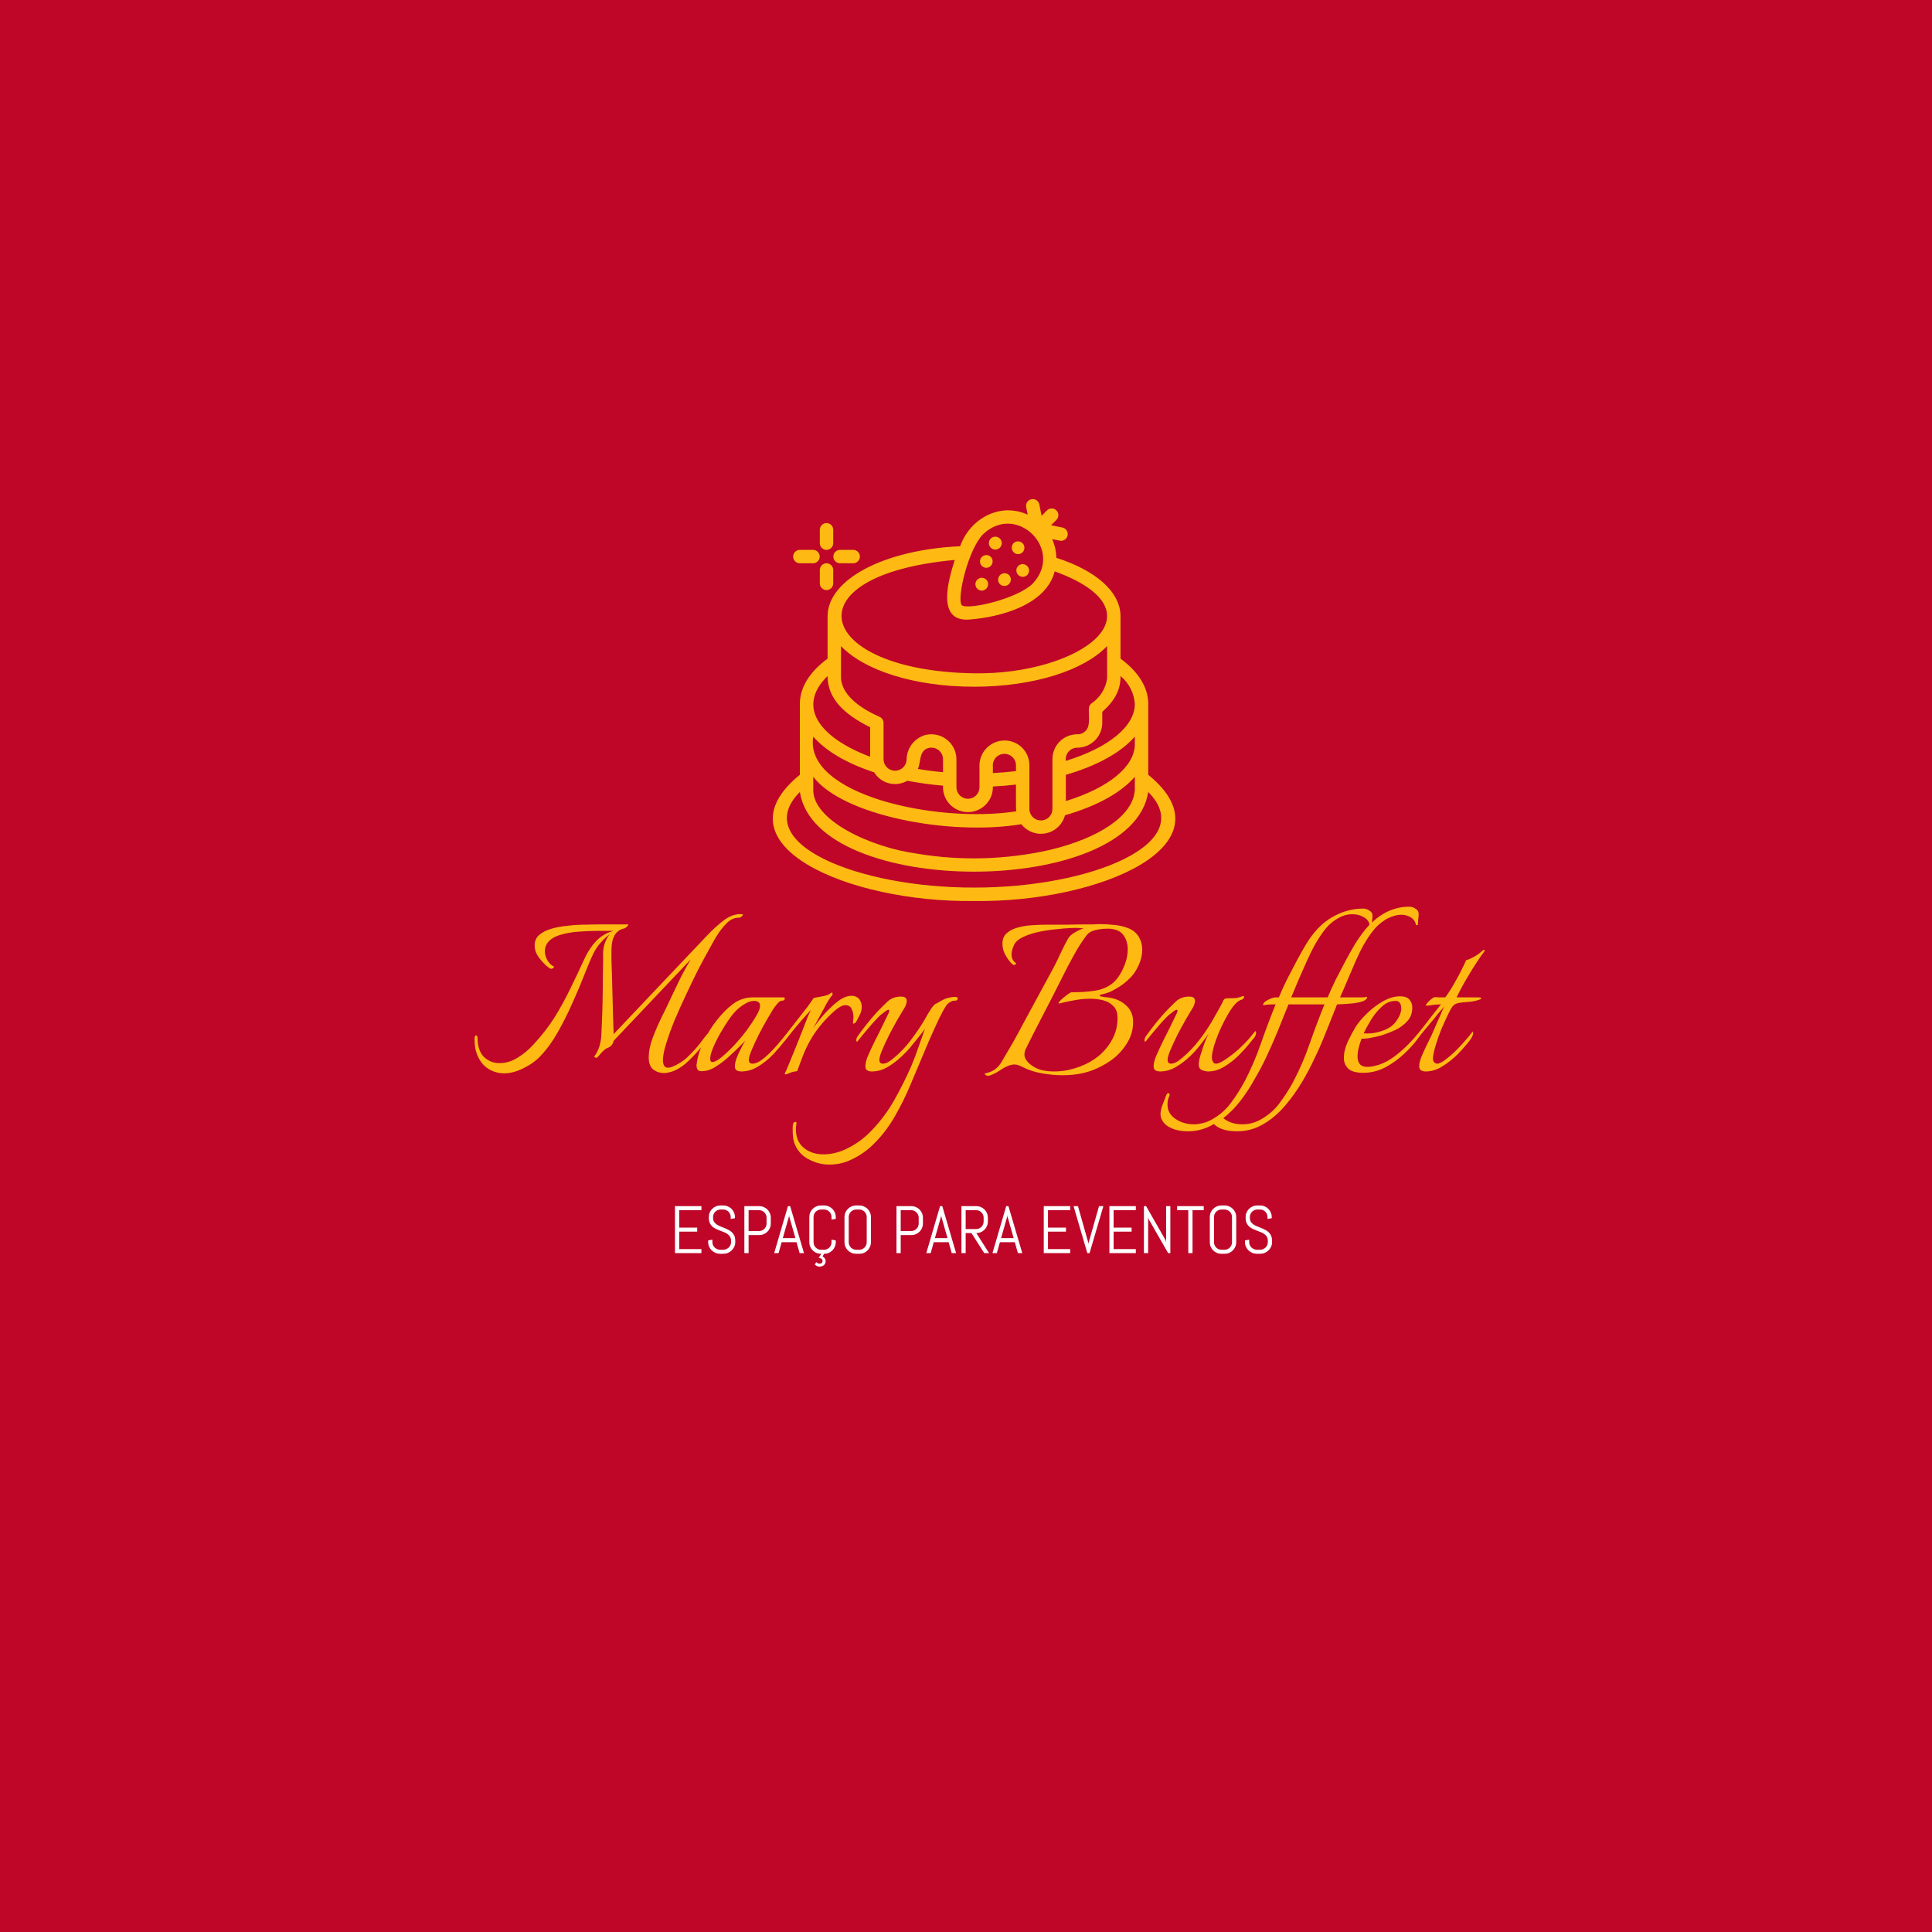 <svg width="1440" height="1440" viewBox="0 0 1440 1440" fill="none" xmlns="http://www.w3.org/2000/svg">
<rect width="1440" height="1440" fill="#BF0628"/>
<path d="M375.72 800C371.586 800 367.653 798.867 363.92 796.6C360.186 794.2 357.386 790.6 355.52 785.8C354.853 784.067 354.386 782.267 354.12 780.4C353.853 778.4 353.72 776.467 353.72 774.6C353.72 772.733 354.053 771.8 354.72 771.8C355.52 771.8 355.92 772.333 355.92 773.4C355.92 779.667 357.453 784.4 360.52 787.6C363.72 790.8 367.653 792.4 372.32 792.4C376.986 792.4 381.453 791.067 385.72 788.4C390.12 785.733 394.186 782.333 397.92 778.2C404.053 771.533 409.253 764.8 413.52 758C417.786 751.067 421.653 744 425.12 736.8C428.72 729.467 432.32 721.867 435.92 714C438.186 709.2 440.986 705 444.32 701.4C447.786 697.8 451.92 695.333 456.72 694L456.92 693.8H445.92C441.253 693.8 436.32 694 431.12 694.4C425.92 694.8 421.186 695.667 416.92 697C412.786 698.333 409.786 700.333 407.92 703C406.72 704.733 406.12 706.733 406.12 709C406.12 711.267 406.72 713.467 407.92 715.6C409.12 717.733 410.653 719.267 412.52 720.2C412.786 720.467 412.92 720.667 412.92 720.8C412.92 721.067 412.586 721.4 411.92 721.8C411.386 722.067 410.786 722.133 410.12 722C409.053 721.333 407.72 720.267 406.12 718.8C404.52 717.2 403.053 715.533 401.72 713.8C400.52 712.067 399.72 710.6 399.32 709.4C398.786 707.8 398.52 706.2 398.52 704.6C398.52 701.4 399.653 698.8 401.92 696.8C404.32 694.8 407.386 693.267 411.12 692.2C414.853 691.133 418.853 690.4 423.12 690C427.52 689.467 431.72 689.2 435.72 689.2C439.853 689.067 443.386 689 446.32 689H467.92C468.186 689 468.32 689.067 468.32 689.2C468.32 689.6 467.853 690.2 466.92 691C466.12 691.667 465.586 692 465.32 692C461.986 692.667 459.52 694.467 457.92 697.4C456.32 700.2 455.586 704.733 455.72 711C455.72 711 455.72 712.467 455.72 715.4C455.853 718.333 455.986 722.133 456.12 726.8C456.253 731.467 456.386 736.467 456.52 741.8C456.653 747.133 456.786 752.267 456.92 757.2C457.053 762.133 457.186 766.267 457.32 769.6V770.8L526.72 697.6C531.12 692.933 535.453 689 539.72 685.8C544.12 682.467 548.653 681 553.32 681.4C553.453 681.4 553.52 681.467 553.52 681.6C553.653 681.6 553.72 681.6 553.72 681.6C553.72 682 553.453 682.467 552.92 683C552.386 683.533 551.786 683.867 551.12 684C547.653 683.867 544.52 685.2 541.72 688C538.92 690.8 536.32 694.133 533.92 698C532.72 700 530.92 703.2 528.52 707.6C526.12 711.867 523.386 716.933 520.32 722.8C517.386 728.667 514.386 734.867 511.32 741.4C508.253 747.933 505.386 754.333 502.72 760.6C500.186 766.867 498.12 772.6 496.52 777.8C494.92 782.867 494.12 787 494.12 790.2C494.12 793.933 495.386 795.8 497.92 795.8C498.986 795.8 500.12 795.533 501.32 795C503.053 794.333 504.986 793.333 507.12 792C509.253 790.667 511.186 789.133 512.92 787.4C516.386 784.067 519.453 780.667 522.12 777.2C524.786 773.6 526.386 771.533 526.92 771C527.32 770.467 527.653 770.2 527.92 770.2C528.453 770.2 528.72 770.6 528.72 771.4C528.72 772.2 528.453 772.933 527.92 773.6C526.853 774.933 525.053 777.267 522.52 780.6C519.986 783.8 516.986 787.067 513.52 790.4C510.186 793.733 506.586 796.267 502.72 798C501.52 798.533 500.253 798.933 498.92 799.2C497.586 799.6 496.253 799.8 494.92 799.8C491.986 799.8 489.32 798.933 486.92 797.2C484.653 795.333 483.52 792.267 483.52 788C483.52 783.867 484.453 779.2 486.32 774C488.32 768.667 490.52 763.533 492.92 758.6C495.453 753.533 497.52 749.267 499.12 745.8C500.853 742.2 503.053 737.6 505.72 732C508.386 726.4 511.453 720.733 514.92 715L457.32 775.8C457.186 776.867 456.72 777.933 455.92 779C455.12 779.933 453.853 780.733 452.12 781.4C451.186 781.8 449.92 782.867 448.32 784.6C446.72 786.333 445.653 787.533 445.12 788.2C445.12 788.333 444.92 788.4 444.52 788.4C444.12 788.4 443.72 788.267 443.32 788C442.92 787.733 442.786 787.533 442.92 787.4C446.386 783 448.186 776.933 448.32 769.2L448.52 764.4C448.786 758.8 448.986 752.933 449.12 746.8C449.253 740.533 449.32 734.733 449.32 729.4C449.453 723.933 449.52 719.533 449.52 716.2C449.52 712.733 449.52 711 449.52 711C449.52 707.8 449.986 705 450.92 702.6C451.853 700.2 452.986 698.133 454.32 696.4C452.053 698.133 449.853 700.2 447.72 702.6C445.586 705 443.786 707.667 442.32 710.6C440.32 714.733 438.053 720.067 435.52 726.6C432.986 733.133 430.053 740.067 426.72 747.4C423.52 754.733 419.92 761.933 415.92 769C412.053 775.933 407.72 781.933 402.92 787C399.586 790.6 395.32 793.667 390.12 796.2C385.053 798.733 380.253 800 375.72 800ZM552.535 798.6C551.202 798.6 550.068 798.333 549.135 797.8C548.202 797.267 547.735 796.267 547.735 794.8C547.735 792.933 548.202 790.8 549.135 788.4C550.068 786 551.135 783.667 552.335 781.4C553.535 779 554.602 777.067 555.535 775.6C550.868 780.533 546.002 785.2 540.935 789.6C538.402 791.733 535.602 793.733 532.535 795.6C529.468 797.467 526.202 798.4 522.735 798.4C521.402 798.4 520.468 798 519.935 797.2C519.402 796.267 519.135 795.2 519.135 794C519.135 793.333 519.202 792.867 519.335 792.6C520.002 787.4 521.668 782 524.335 776.4C527.002 770.8 530.268 765.533 534.135 760.6C538.002 755.667 541.935 751.667 545.935 748.6C550.468 745.133 555.468 743.4 560.935 743.4H583.935C584.602 743.4 584.935 743.667 584.935 744.2C584.935 745.267 584.335 745.8 583.135 745.8C581.802 745.8 580.468 746.667 579.135 748.4C577.802 750 576.802 751.333 576.135 752.4C575.202 753.867 573.735 756.333 571.735 759.8C569.735 763.267 567.668 767.067 565.535 771.2C563.535 775.2 561.802 778.933 560.335 782.4C558.868 785.867 558.135 788.4 558.135 790C558.135 791.867 559.068 792.8 560.935 792.8C562.935 792.8 565.202 791.867 567.735 790C570.268 788.133 572.802 785.867 575.335 783.2C578.002 780.4 580.402 777.667 582.535 775C584.802 772.2 586.602 770 587.935 768.4C588.735 769.2 588.668 770.333 587.735 771.8C586.935 773.133 586.202 774.2 585.535 775C582.868 778.467 579.802 782.067 576.335 785.8C572.868 789.4 569.068 792.467 564.935 795C560.935 797.4 556.802 798.6 552.535 798.6ZM530.935 791.6C532.535 791.6 534.735 790.467 537.535 788.2C540.468 785.8 543.602 782.867 546.935 779.4C550.268 775.8 553.402 772.067 556.335 768.2C559.268 764.2 561.668 760.6 563.535 757.4C565.535 754.067 566.535 751.533 566.535 749.8C566.535 748.333 566.068 747.333 565.135 746.8C564.335 746.267 563.268 746 561.935 746C559.802 746 557.468 746.8 554.935 748.4C552.535 749.867 550.602 751.333 549.135 752.8C547.535 754.267 545.602 756.6 543.335 759.8C541.202 762.867 539.068 766.267 536.935 770C534.802 773.733 533.002 777.333 531.535 780.8C530.068 784.267 529.335 787.067 529.335 789.2C529.335 790.8 529.868 791.6 530.935 791.6ZM585.324 800.8C584.791 800.8 584.791 800.267 585.324 799.2C585.991 798 586.591 796.667 587.124 795.2C587.791 793.733 588.458 792.133 589.124 790.4C590.458 787.2 591.924 783.6 593.524 779.6C595.124 775.6 596.658 771.733 598.124 768C599.591 764.133 600.858 760.867 601.924 758.2C603.124 755.4 603.924 753.6 604.324 752.8C602.458 754.8 600.191 757.333 597.524 760.4C594.991 763.333 592.591 766.2 590.324 769C588.058 771.8 586.324 774 585.124 775.6C584.724 776.133 584.391 776.4 584.124 776.4C583.858 776.4 583.724 776.067 583.724 775.4C583.724 774.333 584.058 773.333 584.724 772.4C587.258 769.2 590.058 765.6 593.124 761.6C596.324 757.6 599.191 753.933 601.724 750.6C604.258 747.133 605.858 744.867 606.524 743.8C607.991 743.533 610.124 743.133 612.924 742.6C615.858 742.067 617.858 741.333 618.924 740.4C619.324 740 619.724 739.8 620.124 739.8C620.391 739.8 620.524 740.067 620.524 740.6C620.658 741 620.524 741.467 620.124 742C619.324 742.8 618.124 744.533 616.524 747.2C615.058 749.867 613.391 752.933 611.524 756.4C609.658 759.867 607.858 763.2 606.124 766.4C607.458 764.4 609.191 762.067 611.324 759.4C613.591 756.6 616.058 753.933 618.724 751.4C621.391 748.733 624.058 746.533 626.724 744.8C629.524 743.067 632.124 742.2 634.524 742.2C636.258 742.2 637.724 742.6 638.924 743.4C640.124 744.067 641.058 745.333 641.724 747.2C642.124 748.133 642.324 749.2 642.324 750.4C642.324 752.667 641.724 754.867 640.524 757C639.458 759 638.658 760.533 638.124 761.6C637.991 762 637.524 762.4 636.724 762.8C635.924 763.067 635.591 762.933 635.724 762.4C635.858 761.733 635.924 761.067 635.924 760.4C636.058 759.733 636.124 759 636.124 758.2C636.124 755.933 635.658 753.867 634.724 752C633.924 750.133 632.391 749.2 630.124 749.2C627.991 749.2 625.391 750.533 622.324 753.2C619.258 755.867 616.191 758.933 613.124 762.4C609.258 766.933 606.191 771.267 603.924 775.4C601.658 779.4 599.791 783.333 598.324 787.2C597.524 789.333 596.724 791.467 595.924 793.6C595.124 795.6 594.524 797.2 594.124 798.4C592.391 798.533 590.658 798.933 588.924 799.6C587.191 800.4 585.991 800.8 585.324 800.8ZM618.016 868C612.95 868 608.083 866.8 603.416 864.4C598.616 862.133 595.083 858.6 592.816 853.8C592.016 852.067 591.483 850.2 591.216 848.2C590.95 846.333 590.816 844.467 590.816 842.6V840.4C590.816 839.333 590.95 838.333 591.216 837.4C591.483 836.6 592.15 836.2 593.216 836.2C593.483 836.2 593.616 836.333 593.616 836.6C593.616 837.4 593.55 838.2 593.416 839C593.283 839.8 593.216 840.667 593.216 841.6C593.216 847.733 595.216 852.4 599.216 855.6C603.083 858.8 607.95 860.4 613.816 860.4C616.216 860.4 618.683 860.133 621.216 859.6C623.75 859.067 626.15 858.333 628.416 857.4C636.816 853.8 644.083 848.667 650.216 842C656.483 835.467 661.95 828.067 666.616 819.8C671.283 811.533 675.483 803.133 679.216 794.6C681.35 789.533 683.216 784.6 684.816 779.8C686.55 775 688.083 770.667 689.416 766.8C688.083 768.667 686.35 770.933 684.216 773.6C682.083 776.267 679.95 778.867 677.816 781.4C675.683 783.8 673.816 785.733 672.216 787.2C668.883 790.4 665.283 793.133 661.416 795.4C657.683 797.533 653.816 798.6 649.816 798.6C648.483 798.6 647.35 798.333 646.416 797.8C645.483 797.267 645.016 796.267 645.016 794.8C645.016 792.933 645.483 790.733 646.416 788.2C647.483 785.667 648.616 783.133 649.816 780.6C651.016 778.067 652.016 776 652.816 774.4C654.416 771.333 655.95 768.267 657.416 765.2C658.883 762.133 660.15 759.533 661.216 757.4C662.283 755.4 662.816 754.067 662.816 753.4C662.816 752.333 662.016 752.333 660.416 753.4C658.95 754.467 657.55 755.533 656.216 756.6C653.283 759.4 650.216 762.733 647.016 766.6C643.816 770.333 641.35 773.333 639.616 775.6C639.216 776.133 638.883 776.4 638.616 776.4C638.35 776.4 638.216 776.067 638.216 775.4C638.216 774.333 638.55 773.333 639.216 772.4C641.083 769.733 643.283 766.8 645.816 763.6C648.35 760.4 650.95 757.333 653.616 754.4C656.15 751.733 658.75 749.133 661.416 746.6C664.083 744.067 667.483 742.8 671.616 742.8C674.416 742.8 675.816 743.867 675.816 746C675.816 747.867 675.016 750 673.416 752.4C672.483 753.867 671.016 756.333 669.016 759.8C667.016 763.267 664.95 767.067 662.816 771.2C660.816 775.2 659.083 778.933 657.616 782.4C656.15 785.867 655.416 788.4 655.416 790C655.416 791.867 656.35 792.8 658.216 792.8C659.683 792.8 661.483 792.067 663.616 790.6C665.75 789 667.95 787.133 670.216 785C674.083 781.267 677.616 777.133 680.816 772.6C684.15 768.067 687.016 763.733 689.416 759.6C689.816 758.933 690.483 757.733 691.416 756C692.483 754.267 693.55 752.6 694.616 751C695.816 749.4 696.75 748.467 697.416 748.2C698.083 747.933 699.416 747.2 701.416 746C703.416 744.8 705.416 744 707.416 743.6C709.283 743.2 710.683 743 711.616 743C713.083 743 713.816 743.4 713.816 744.2C713.816 745.267 713.216 745.8 712.016 745.8C710.55 745.8 709.216 746.2 708.016 747C706.816 747.667 705.883 748.533 705.216 749.6C704.016 751.333 702.283 754.467 700.016 759C697.883 763.533 695.483 768.8 692.816 774.8C690.283 780.667 687.75 786.667 685.216 792.8C682.683 798.8 680.35 804.333 678.216 809.4C675.016 817 671.35 824.4 667.216 831.6C663.083 838.933 658.216 845.467 652.616 851.2C647.15 857.067 640.616 861.667 633.016 865C628.483 867 623.483 868 618.016 868ZM736.555 801.8C735.622 801.8 734.889 801.533 734.355 801C733.822 800.6 733.822 800.267 734.355 800C737.289 799.467 739.822 798.4 741.955 796.8C744.089 795.067 745.822 792.933 747.155 790.4C749.955 785.733 752.689 781.067 755.355 776.4C758.022 771.6 760.622 766.8 763.155 762L782.355 726.6C785.422 721.133 788.089 715.867 790.355 710.8C792.755 705.733 794.622 702.067 795.955 699.8C796.889 698.067 798.489 696.533 800.755 695.2C803.155 693.733 805.489 692.6 807.755 691.8C806.955 691.8 806.155 691.8 805.355 691.8C804.555 691.667 803.689 691.6 802.755 691.6C798.622 691.6 794.089 691.867 789.155 692.4C784.355 692.8 779.622 693.467 774.955 694.4C770.422 695.333 766.422 696.6 762.955 698.2C759.489 699.8 757.155 701.733 755.955 704C755.422 705.2 754.955 706.4 754.555 707.6C754.155 708.8 753.955 710 753.955 711.2C753.955 714.267 755.022 716.467 757.155 717.8C757.289 717.8 757.355 717.933 757.355 718.2C757.355 718.467 757.089 718.733 756.555 719C756.155 719.267 755.755 719.333 755.355 719.2C754.155 718.533 752.689 716.933 750.955 714.4C749.222 711.733 748.155 709.533 747.755 707.8C747.355 706.2 747.155 704.733 747.155 703.4C747.155 699.933 748.289 697.267 750.555 695.4C752.822 693.4 755.689 692 759.155 691.2C762.622 690.267 766.155 689.733 769.755 689.6C773.489 689.333 776.755 689.2 779.555 689.2C783.822 689.2 788.889 689.2 794.755 689.2C800.622 689.067 806.022 689 810.955 689C812.155 689 813.489 689 814.955 689C816.422 688.867 817.955 688.8 819.555 688.8C823.155 688.8 826.889 689 830.755 689.4C834.622 689.8 838.155 690.667 841.355 692C844.555 693.333 847.022 695.4 848.755 698.2C850.489 701.133 851.355 704.333 851.355 707.8C851.355 711.133 850.689 714.467 849.355 717.8C848.022 721.133 846.422 724 844.555 726.4C843.355 727.867 841.955 729.333 840.355 730.8C838.755 732.267 836.955 733.667 834.955 735C832.955 736.333 830.755 737.6 828.355 738.8C826.089 739.867 823.355 740.733 820.155 741.4C820.022 741.4 819.889 741.6 819.755 742C819.755 742.4 819.889 742.6 820.155 742.6C820.822 742.733 821.955 742.933 823.555 743.2C825.289 743.333 826.822 743.533 828.155 743.8C832.822 744.733 836.689 746.733 839.755 749.8C842.955 752.733 844.555 756.733 844.555 761.8C844.555 767.533 843.022 772.8 839.955 777.6C837.022 782.4 833.222 786.533 828.555 790C823.889 793.333 819.022 795.933 813.955 797.8C807.555 800.2 800.222 801.4 791.955 801.4C787.022 801.4 781.889 800.933 776.555 800C771.222 799.067 766.355 797.467 761.955 795.2C761.022 794.667 760.089 794.267 759.155 794C758.222 793.6 757.222 793.4 756.155 793.4C754.289 793.4 752.289 793.933 750.155 795C748.822 795.533 747.089 796.533 744.955 798C742.822 799.467 740.422 800.667 737.755 801.6C737.489 801.733 737.089 801.8 736.555 801.8ZM785.555 798.6C789.022 798.6 792.489 798.267 795.955 797.6C799.422 796.8 802.555 795.867 805.355 794.8C810.289 792.933 814.822 790.333 818.955 787C823.089 783.533 826.422 779.467 828.955 774.8C831.622 770 832.955 764.667 832.955 758.8C832.955 754.933 831.955 752 829.955 750C827.955 747.867 825.422 746.4 822.355 745.6C819.289 744.8 816.089 744.4 812.755 744.4C810.222 744.4 807.822 744.533 805.555 744.8C803.289 745.067 801.222 745.4 799.355 745.8C795.622 746.467 792.289 747.2 789.355 748C788.822 747.733 788.889 747.267 789.555 746.6C790.222 745.8 791.089 744.933 792.155 744C793.355 743.067 794.289 742.333 794.955 741.8C795.222 741.533 795.755 741.133 796.555 740.6C797.489 739.933 798.222 739.6 798.755 739.6C805.289 739.6 811.089 739.2 816.155 738.4C821.355 737.6 825.822 735.667 829.555 732.6C833.289 729.4 836.355 724.467 838.755 717.8C839.955 714.333 840.555 710.933 840.555 707.6C840.555 703.733 839.622 700.4 837.755 697.6C835.889 694.667 832.889 692.933 828.755 692.4C828.222 692.267 827.622 692.2 826.955 692.2C826.289 692.2 825.622 692.2 824.955 692.2C822.422 692.2 819.622 692.533 816.555 693.2C813.622 693.867 811.422 695.133 809.955 697C806.622 701.4 803.422 706.4 800.355 712C797.289 717.467 794.355 723.067 791.555 728.8C788.755 734.4 786.089 739.667 783.555 744.6C780.489 750.6 777.355 756.667 774.155 762.8C770.955 768.933 767.822 775.133 764.755 781.4C763.955 783 763.555 784.533 763.555 786C763.555 788.667 765.222 791.267 768.555 793.8C770.822 795.533 773.422 796.8 776.355 797.6C779.422 798.267 782.489 798.6 785.555 798.6ZM864.66 798.6C863.327 798.6 862.193 798.333 861.26 797.8C860.327 797.267 859.86 796.267 859.86 794.8C859.86 792.933 860.327 790.733 861.26 788.2C862.327 785.667 863.46 783.133 864.66 780.6C865.86 778.067 866.86 776 867.66 774.4C869.26 771.333 870.793 768.267 872.26 765.2C873.727 762.133 874.993 759.533 876.06 757.4C877.127 755.4 877.66 754.067 877.66 753.4C877.66 752.333 876.86 752.333 875.26 753.4C873.793 754.467 872.393 755.533 871.06 756.6C868.127 759.4 865.06 762.733 861.86 766.6C858.66 770.333 856.193 773.333 854.46 775.6C854.06 776.133 853.727 776.4 853.46 776.4C853.193 776.4 853.06 776.067 853.06 775.4C853.06 774.333 853.393 773.333 854.06 772.4C855.927 769.733 858.127 766.8 860.66 763.6C863.193 760.4 865.793 757.333 868.46 754.4C870.993 751.733 873.593 749.133 876.26 746.6C878.927 744.067 882.327 742.8 886.46 742.8C889.26 742.8 890.66 743.867 890.66 746C890.66 747.867 889.86 750 888.26 752.4C887.327 753.867 885.86 756.333 883.86 759.8C881.86 763.267 879.793 767.067 877.66 771.2C875.66 775.2 873.927 778.933 872.46 782.4C870.993 785.867 870.26 788.4 870.26 790C870.26 791.867 871.193 792.8 873.06 792.8C874.527 792.8 876.327 792.067 878.46 790.6C880.593 789 882.793 787.133 885.06 785C889.193 781 892.927 776.667 896.26 772C899.727 767.2 902.66 762.6 905.06 758.2C907.593 753.8 909.593 750.2 911.06 747.4C911.327 746.867 911.593 746.267 911.86 745.6C912.26 744.8 912.86 744.333 913.66 744.2C914.46 744.067 916.193 744 918.86 744C921.527 744 923.993 743.467 926.26 742.4H926.66C927.06 742.4 927.26 742.6 927.26 743C927.26 744.067 926.393 744.867 924.66 745.4C923.06 745.933 921.193 747.533 919.06 750.2C917.06 752.867 915.06 756.133 913.06 760C911.06 763.733 909.26 767.6 907.66 771.6C906.06 775.6 904.86 779.267 904.06 782.6C903.26 785.933 903.06 788.4 903.46 790C903.993 791.867 904.927 792.8 906.26 792.8C907.993 792.8 910.393 791.733 913.46 789.6C916.66 787.467 919.927 784.933 923.26 782C926.593 778.933 929.327 776.133 931.46 773.6C932.393 772.533 933.26 771.467 934.06 770.4C934.86 769.333 935.393 768.667 935.66 768.4C935.793 768.533 935.927 768.8 936.06 769.2C936.193 769.467 936.26 769.733 936.26 770C936.127 770.933 935.793 771.867 935.26 772.8C934.727 773.6 934.127 774.333 933.46 775C930.927 778.333 927.86 781.867 924.26 785.6C920.793 789.2 916.993 792.267 912.86 794.8C908.86 797.333 904.727 798.6 900.46 798.6C899.127 798.6 897.593 798.267 895.86 797.6C894.26 796.933 893.46 795.467 893.46 793.2C893.46 791.467 893.927 789.133 894.86 786.2C895.793 783.133 896.793 780.133 897.86 777.2C899.06 774.133 900.06 771.867 900.86 770.4C899.127 772.933 896.993 775.8 894.46 779C892.06 782.067 889.593 784.8 887.06 787.2C883.727 790.4 880.127 793.133 876.26 795.4C872.527 797.533 868.66 798.6 864.66 798.6ZM885.576 843.2C880.376 843.2 876.042 842.333 872.576 840.6C868.976 839 866.576 836.533 865.376 833.2C865.242 832.8 865.176 832.4 865.176 832C865.042 831.6 864.976 831.133 864.976 830.6C864.976 828.6 865.442 826.333 866.376 823.8C867.309 821.4 868.309 818.8 869.376 816C869.776 815.2 870.242 814.8 870.776 814.8C871.709 814.8 871.976 815.467 871.576 816.8C870.642 818.8 870.176 820.933 870.176 823.2C870.176 827.733 872.176 831.333 876.176 834C880.176 836.667 884.709 838 889.776 838C891.776 838 893.842 837.733 895.976 837.2C897.976 836.8 899.909 836.133 901.776 835.2C908.042 832 913.176 827.733 917.176 822.4C921.176 817.067 924.709 811.533 927.776 805.8C932.442 796.867 936.442 787.533 939.776 777.8C943.242 767.933 946.909 758.2 950.776 748.6C947.842 748.6 945.776 748.667 944.576 748.8C943.376 748.933 942.442 749.067 941.776 749.2L941.376 749C941.642 747.533 942.909 746.267 945.176 745.2C947.576 744 949.442 743.4 950.776 743.4H953.176C954.642 739.8 956.576 735.533 958.976 730.6C961.509 725.667 964.042 720.8 966.576 716C969.242 711.067 971.576 706.933 973.576 703.6C979.176 694.4 985.642 687.733 992.976 683.6C1000.31 679.333 1008.04 677.2 1016.18 677.2C1017.78 677.2 1019.31 677.733 1020.78 678.8C1022.38 679.733 1023.11 681.2 1022.98 683.2L1022.58 687.6C1030.84 679.733 1040.18 675.8 1050.58 675.8C1052.18 675.8 1053.71 676.333 1055.18 677.4C1056.78 678.333 1057.51 679.8 1057.38 681.8L1056.78 689C1056.78 689.4 1056.44 689.6 1055.78 689.6C1055.51 689.6 1055.38 689.533 1055.38 689.4C1054.98 687 1053.71 685.133 1051.58 683.8C1049.58 682.467 1047.18 681.8 1044.38 681.8C1042.38 681.8 1040.24 682.2 1037.98 683C1034.24 684.2 1030.64 686.4 1027.18 689.6C1023.84 692.667 1020.24 697.533 1016.38 704.2C1014.51 707.533 1012.58 711.467 1010.58 716C1008.58 720.533 1006.58 725.2 1004.58 730C1002.58 734.8 1000.64 739.267 998.776 743.4H1013.18C1014.11 743.4 1015.04 743.4 1015.98 743.4C1017.04 743.267 1018.04 743.133 1018.98 743C1018.98 744.333 1017.98 745.4 1015.98 746.2C1014.11 746.867 1011.78 747.4 1008.98 747.8C1006.31 748.067 1003.78 748.267 1001.38 748.4C998.976 748.533 997.376 748.6 996.576 748.6C993.642 755.933 990.842 762.933 988.176 769.6C985.642 776.133 982.842 782.533 979.776 788.8C977.242 794.4 974.109 800.333 970.376 806.6C966.642 812.867 962.376 818.8 957.576 824.4C952.776 830 947.376 834.533 941.376 838C935.509 841.467 929.042 843.2 921.976 843.2C914.109 843.2 908.376 841.4 904.776 837.8C901.842 839.533 898.776 840.867 895.576 841.8C892.376 842.733 889.042 843.2 885.576 843.2ZM979.976 704.2C978.242 707.4 976.309 711.333 974.176 716C972.176 720.533 970.109 725.2 967.976 730C965.976 734.8 964.109 739.267 962.376 743.4H989.576C991.042 739.8 992.976 735.533 995.376 730.6C997.909 725.667 1000.44 720.8 1002.98 716C1005.64 711.067 1007.98 706.933 1009.98 703.6C1013.44 698 1017.04 693.2 1020.78 689.2C1020.38 686.8 1018.91 684.933 1016.38 683.6C1013.98 682.133 1011.24 681.4 1008.18 681.4C1005.38 681.4 1002.84 681.867 1000.58 682.8C996.976 684.267 993.576 686.533 990.376 689.6C987.309 692.667 983.842 697.533 979.976 704.2ZM925.976 838C930.376 838 934.442 837.067 938.176 835.2C944.442 832 949.576 827.733 953.576 822.4C957.576 817.067 961.109 811.533 964.176 805.8C968.842 796.867 972.842 787.533 976.176 777.8C979.642 767.933 983.309 758.2 987.176 748.6H960.376C957.576 755.667 954.776 762.6 951.976 769.4C949.176 776.2 946.309 782.667 943.376 788.8C941.109 793.6 938.376 798.733 935.176 804.2C932.109 809.8 928.642 815.133 924.776 820.2C920.909 825.267 916.576 829.667 911.776 833.4C915.509 836.467 920.242 838 925.976 838ZM1016.23 799.6C1010.76 799.6 1006.96 798.533 1004.83 796.4C1002.69 794.267 1001.63 791.667 1001.63 788.6C1001.63 784.733 1002.63 780.6 1004.63 776.2C1006.76 771.8 1008.76 768.067 1010.63 765C1012.76 761.8 1015.63 758.467 1019.23 755C1022.83 751.533 1026.76 748.6 1031.03 746.2C1035.29 743.8 1039.43 742.6 1043.43 742.6C1046.89 742.6 1049.29 743.467 1050.63 745.2C1051.96 746.8 1052.63 748.733 1052.63 751C1052.63 755.133 1051.36 758.533 1048.83 761.2C1046.43 763.867 1043.43 766.067 1039.83 767.8C1036.23 769.4 1032.76 770.733 1029.43 771.8C1027.43 772.333 1025.09 772.867 1022.43 773.4C1019.76 773.933 1017.23 774.2 1014.83 774.2C1013.89 776.6 1013.16 778.933 1012.63 781.2C1012.09 783.467 1011.83 785.533 1011.83 787.4C1011.83 789.667 1012.36 791.533 1013.43 793C1014.63 794.467 1016.56 795.2 1019.23 795.2C1020.29 795.2 1021.56 795.067 1023.03 794.8C1024.49 794.533 1026.09 794.133 1027.83 793.6C1031.83 792.267 1035.76 790.133 1039.63 787.2C1043.49 784.267 1047.03 781.133 1050.23 777.8C1053.56 774.333 1056.09 771.467 1057.83 769.2C1058.23 769.6 1058.43 770.067 1058.43 770.6C1058.43 771.267 1057.96 772.333 1057.03 773.8C1054.36 777.533 1050.89 781.4 1046.63 785.4C1042.36 789.4 1037.63 792.8 1032.43 795.6C1027.23 798.267 1021.83 799.6 1016.23 799.6ZM1016.43 770.2C1018.16 770.333 1020.09 770.333 1022.23 770.2C1024.49 769.933 1026.69 769.467 1028.83 768.8C1034.29 767.2 1038.23 764.667 1040.63 761.2C1043.16 757.6 1044.43 754.4 1044.43 751.6C1044.43 750 1044.09 748.667 1043.43 747.6C1042.76 746.533 1041.69 746 1040.23 746C1036.36 746 1032.89 747.467 1029.83 750.4C1026.76 753.2 1024.09 756.467 1021.83 760.2C1019.56 763.933 1017.76 767.267 1016.43 770.2ZM1062.63 798.6C1061.3 798.6 1060.17 798.333 1059.23 797.8C1058.3 797.267 1057.83 796.267 1057.83 794.8C1057.83 792.933 1058.3 790.733 1059.23 788.2C1060.3 785.667 1061.43 783.133 1062.63 780.6C1063.83 778.067 1064.83 776 1065.63 774.4C1066.3 773.2 1067.17 771.333 1068.23 768.8C1069.43 766.133 1070.63 763.4 1071.83 760.6C1073.17 757.667 1074.23 755.2 1075.03 753.2C1075.97 751.2 1076.43 750.2 1076.43 750.2C1075.23 751.533 1073.63 753.4 1071.63 755.8C1069.77 758.2 1067.7 760.733 1065.43 763.4C1063.3 765.933 1061.3 768.333 1059.43 770.6C1057.7 772.867 1056.43 774.533 1055.63 775.6C1055.23 776.133 1054.9 776.4 1054.63 776.4C1054.37 776.4 1054.23 776.067 1054.23 775.4C1054.23 774.333 1054.57 773.333 1055.23 772.4C1056.83 770.4 1058.77 768 1061.03 765.2C1063.3 762.267 1065.57 759.333 1067.83 756.4C1070.23 753.467 1072.3 750.867 1074.03 748.6C1072.97 748.6 1071.57 748.667 1069.83 748.8C1068.23 748.933 1066.77 749.133 1065.43 749.4C1064.1 749.533 1063.37 749.6 1063.23 749.6C1062.57 749.6 1062.63 749.067 1063.43 748C1064.23 746.933 1065.3 745.867 1066.63 744.8C1067.97 743.733 1068.97 743.2 1069.63 743.2C1069.77 743.2 1070.83 743.267 1072.83 743.4C1074.83 743.4 1076.3 743.4 1077.23 743.4C1079.9 739.8 1082.5 735.667 1085.03 731C1087.7 726.333 1090.3 721.2 1092.83 715.6C1093.9 715.467 1095.7 714.733 1098.23 713.4C1100.9 711.933 1102.97 710.467 1104.43 709C1105.1 708.333 1105.63 708 1106.03 708C1106.83 708 1106.83 708.533 1106.03 709.6C1105.1 710.667 1103.5 712.933 1101.23 716.4C1098.97 719.733 1096.43 723.8 1093.63 728.6C1090.83 733.267 1088.17 738.2 1085.63 743.4H1101.83C1103.3 743.4 1104.03 743.6 1104.03 744C1104.03 744.533 1103.03 745.067 1101.03 745.6C1098.77 746.267 1096.37 746.667 1093.83 746.8C1091.43 746.933 1089.17 747.2 1087.03 747.6C1085.03 748 1083.57 748.867 1082.63 750.2C1081.83 751.133 1080.7 753.133 1079.23 756.2C1077.77 759.267 1076.17 762.8 1074.43 766.8C1072.83 770.667 1071.43 774.6 1070.23 778.6C1069.03 782.467 1068.3 785.733 1068.03 788.4V789.2C1068.03 790.267 1068.37 791.133 1069.03 791.8C1069.7 792.467 1070.37 792.8 1071.03 792.8C1072.77 792.8 1074.97 791.733 1077.63 789.6C1080.43 787.467 1083.3 784.933 1086.23 782C1089.17 778.933 1091.7 776.133 1093.83 773.6C1094.77 772.533 1095.57 771.533 1096.23 770.6C1097.03 769.667 1097.5 769.067 1097.63 768.8C1097.9 769.333 1098.03 769.733 1098.03 770C1098.03 770.8 1097.77 771.667 1097.23 772.6C1096.83 773.533 1096.37 774.333 1095.83 775C1093.3 778.333 1090.23 781.867 1086.63 785.6C1083.03 789.2 1079.17 792.267 1075.03 794.8C1071.03 797.333 1066.9 798.6 1062.63 798.6Z" fill="#FEBA13"/>
<path d="M503.101 934V898.99H522.803V901.993H506.25V915.006H519.653V918.009H506.25V930.997H522.803V934H503.101ZM548.022 925.895C548.022 927.083 547.778 928.198 547.29 929.239C546.818 930.281 546.175 931.192 545.361 931.974C544.564 932.755 543.628 933.373 542.554 933.829C541.496 934.269 540.373 934.488 539.185 934.488H536.67C535.482 934.488 534.351 934.269 533.276 933.829C532.218 933.373 531.283 932.755 530.469 931.974C529.671 931.192 529.028 930.281 528.54 929.239C528.068 928.198 527.832 927.083 527.832 925.895V924.503L530.981 923.99V925.895C530.981 926.676 531.136 927.408 531.445 928.092C531.771 928.759 532.202 929.353 532.739 929.874C533.276 930.379 533.895 930.777 534.595 931.07C535.311 931.363 536.06 931.51 536.841 931.51H539.038C539.819 931.51 540.56 931.363 541.26 931.07C541.96 930.777 542.578 930.379 543.115 929.874C543.652 929.353 544.076 928.759 544.385 928.092C544.71 927.408 544.873 926.676 544.873 925.895V924.845C544.873 923.64 544.637 922.639 544.165 921.842C543.693 921.044 543.066 920.369 542.285 919.815C541.504 919.246 540.617 918.766 539.624 918.375C538.647 917.984 537.638 917.594 536.597 917.203C535.555 916.812 534.538 916.381 533.545 915.909C532.568 915.437 531.689 914.851 530.908 914.151C530.127 913.435 529.5 912.564 529.028 911.539C528.556 910.514 528.32 909.252 528.32 907.755V907.096C528.32 905.908 528.54 904.793 528.979 903.751C529.435 902.709 530.054 901.798 530.835 901.017C531.616 900.235 532.528 899.625 533.569 899.186C534.627 898.73 535.75 898.502 536.938 898.502H539.185C540.373 898.502 541.488 898.73 542.529 899.186C543.571 899.625 544.482 900.235 545.264 901.017C546.045 901.798 546.655 902.709 547.095 903.751C547.55 904.793 547.778 905.908 547.778 907.096V907.999L544.629 908.512V907.096C544.629 906.314 544.482 905.59 544.189 904.923C543.896 904.239 543.498 903.645 542.993 903.141C542.489 902.636 541.895 902.237 541.211 901.944C540.544 901.651 539.819 901.505 539.038 901.505H537.085C536.304 901.505 535.571 901.651 534.888 901.944C534.22 902.237 533.626 902.636 533.105 903.141C532.601 903.645 532.202 904.239 531.909 904.923C531.616 905.59 531.47 906.314 531.47 907.096V907.755C531.47 908.878 531.706 909.822 532.178 910.587C532.65 911.352 533.276 912.011 534.058 912.564C534.839 913.102 535.718 913.574 536.694 913.98C537.687 914.371 538.704 914.778 539.746 915.201C540.788 915.608 541.797 916.064 542.773 916.568C543.766 917.057 544.653 917.667 545.435 918.399C546.216 919.116 546.842 919.994 547.314 921.036C547.786 922.078 548.022 923.347 548.022 924.845V925.895ZM574.512 911.954C574.512 913.142 574.284 914.257 573.828 915.299C573.389 916.34 572.778 917.252 571.997 918.033C571.216 918.814 570.296 919.433 569.238 919.889C568.197 920.328 567.082 920.548 565.894 920.548H557.959V934H554.81V898.99H565.894C567.082 898.99 568.197 899.218 569.238 899.674C570.296 900.113 571.216 900.724 571.997 901.505C572.778 902.286 573.389 903.206 573.828 904.264C574.284 905.305 574.512 906.42 574.512 907.608V911.954ZM571.362 907.608C571.362 906.827 571.216 906.103 570.923 905.436C570.63 904.752 570.223 904.158 569.702 903.653C569.198 903.132 568.604 902.726 567.92 902.433C567.253 902.14 566.528 901.993 565.747 901.993H557.959V917.545H565.747C566.528 917.545 567.253 917.398 567.92 917.105C568.604 916.812 569.198 916.414 569.702 915.909C570.223 915.405 570.63 914.819 570.923 914.151C571.216 913.468 571.362 912.735 571.362 911.954V907.608ZM593.677 925.846H582.593L580.298 934H577.026L587.28 898.99H588.94L599.243 934H595.996L593.677 925.846ZM583.447 922.843H592.847L588.232 906.705L588.135 905.411L588.037 906.705L583.447 922.843ZM612.134 934.488H611.841C610.653 934.488 609.53 934.269 608.472 933.829C607.43 933.373 606.519 932.755 605.737 931.974C604.956 931.192 604.338 930.281 603.882 929.239C603.442 928.198 603.223 927.083 603.223 925.895V907.096C603.223 905.908 603.442 904.793 603.882 903.751C604.338 902.709 604.956 901.798 605.737 901.017C606.519 900.235 607.43 899.625 608.472 899.186C609.53 898.73 610.653 898.502 611.841 898.502H614.331C615.519 898.502 616.634 898.73 617.676 899.186C618.717 899.625 619.629 900.235 620.41 901.017C621.191 901.798 621.802 902.709 622.241 903.751C622.697 904.793 622.925 905.908 622.925 907.096V908.512L619.775 909V907.096C619.775 906.314 619.629 905.59 619.336 904.923C619.043 904.239 618.644 903.645 618.14 903.141C617.635 902.636 617.041 902.237 616.357 901.944C615.69 901.651 614.966 901.505 614.185 901.505H611.987C611.206 901.505 610.474 901.651 609.79 901.944C609.123 902.237 608.529 902.636 608.008 903.141C607.503 903.645 607.104 904.239 606.812 904.923C606.519 905.59 606.372 906.314 606.372 907.096V925.895C606.372 926.676 606.519 927.408 606.812 928.092C607.104 928.759 607.503 929.353 608.008 929.874C608.529 930.379 609.123 930.777 609.79 931.07C610.474 931.363 611.206 931.51 611.987 931.51H614.185C614.966 931.51 615.69 931.363 616.357 931.07C617.041 930.777 617.635 930.379 618.14 929.874C618.644 929.353 619.043 928.759 619.336 928.092C619.629 927.408 619.775 926.676 619.775 925.895V923.99L622.925 924.503V925.895C622.925 927.083 622.697 928.198 622.241 929.239C621.802 930.281 621.191 931.192 620.41 931.974C619.629 932.755 618.717 933.373 617.676 933.829C616.634 934.269 615.519 934.488 614.331 934.488H614.233L613.086 936.49C613.232 936.555 613.436 936.669 613.696 936.832C613.957 937.011 614.209 937.247 614.453 937.54C614.697 937.833 614.909 938.183 615.088 938.59C615.283 938.997 615.381 939.469 615.381 940.006C615.381 940.624 615.267 941.186 615.039 941.69C614.811 942.195 614.494 942.618 614.087 942.96C613.696 943.318 613.224 943.587 612.671 943.766C612.134 943.961 611.54 944.059 610.889 944.059C610.156 944.059 609.489 943.912 608.887 943.619C608.285 943.342 607.747 942.968 607.275 942.496L608.423 940.738C608.504 940.836 608.618 940.95 608.765 941.08C608.927 941.21 609.115 941.332 609.326 941.446C609.554 941.56 609.798 941.658 610.059 941.739C610.335 941.821 610.628 941.861 610.938 941.861C611.54 941.861 612.044 941.69 612.451 941.349C612.874 941.007 613.086 940.527 613.086 939.908C613.086 939.518 613.005 939.176 612.842 938.883C612.695 938.59 612.484 938.346 612.207 938.15C611.947 937.955 611.637 937.817 611.279 937.735C610.938 937.654 610.571 937.63 610.181 937.662L612.134 934.488ZM649.146 925.895C649.146 927.083 648.918 928.198 648.462 929.239C648.022 930.281 647.412 931.192 646.631 931.974C645.85 932.755 644.938 933.373 643.896 933.829C642.855 934.269 641.74 934.488 640.552 934.488H638.062C636.873 934.488 635.75 934.269 634.692 933.829C633.651 933.373 632.739 932.755 631.958 931.974C631.177 931.192 630.558 930.281 630.103 929.239C629.663 928.198 629.443 927.083 629.443 925.895V907.096C629.443 905.908 629.663 904.793 630.103 903.751C630.558 902.709 631.177 901.798 631.958 901.017C632.739 900.235 633.651 899.625 634.692 899.186C635.75 898.73 636.873 898.502 638.062 898.502H640.552C641.74 898.502 642.855 898.73 643.896 899.186C644.938 899.625 645.85 900.235 646.631 901.017C647.412 901.798 648.022 902.709 648.462 903.751C648.918 904.793 649.146 905.908 649.146 907.096V925.895ZM645.996 907.096C645.996 906.314 645.85 905.59 645.557 904.923C645.264 904.239 644.865 903.645 644.36 903.141C643.856 902.636 643.262 902.237 642.578 901.944C641.911 901.651 641.187 901.505 640.405 901.505H638.208C637.427 901.505 636.694 901.651 636.011 901.944C635.343 902.237 634.749 902.636 634.229 903.141C633.724 903.645 633.325 904.239 633.032 904.923C632.739 905.59 632.593 906.314 632.593 907.096V925.895C632.593 926.676 632.739 927.408 633.032 928.092C633.325 928.759 633.724 929.353 634.229 929.874C634.749 930.379 635.343 930.777 636.011 931.07C636.694 931.363 637.427 931.51 638.208 931.51H640.405C641.187 931.51 641.911 931.363 642.578 931.07C643.262 930.777 643.856 930.379 644.36 929.874C644.865 929.353 645.264 928.759 645.557 928.092C645.85 927.408 645.996 926.676 645.996 925.895V907.096ZM687.891 911.954C687.891 913.142 687.663 914.257 687.207 915.299C686.768 916.34 686.157 917.252 685.376 918.033C684.595 918.814 683.675 919.433 682.617 919.889C681.576 920.328 680.461 920.548 679.272 920.548H671.338V934H668.188V898.99H679.272C680.461 898.99 681.576 899.218 682.617 899.674C683.675 900.113 684.595 900.724 685.376 901.505C686.157 902.286 686.768 903.206 687.207 904.264C687.663 905.305 687.891 906.42 687.891 907.608V911.954ZM684.741 907.608C684.741 906.827 684.595 906.103 684.302 905.436C684.009 904.752 683.602 904.158 683.081 903.653C682.576 903.132 681.982 902.726 681.299 902.433C680.632 902.14 679.907 901.993 679.126 901.993H671.338V917.545H679.126C679.907 917.545 680.632 917.398 681.299 917.105C681.982 916.812 682.576 916.414 683.081 915.909C683.602 915.405 684.009 914.819 684.302 914.151C684.595 913.468 684.741 912.735 684.741 911.954V907.608ZM707.056 925.846H695.972L693.677 934H690.405L700.659 898.99H702.319L712.622 934H709.375L707.056 925.846ZM696.826 922.843H706.226L701.611 906.705L701.514 905.411L701.416 906.705L696.826 922.843ZM733.569 934L724.072 919.059H719.751V934H716.602V898.99H727.71C728.898 898.99 730.013 899.218 731.055 899.674C732.096 900.113 733.008 900.724 733.789 901.505C734.57 902.286 735.181 903.206 735.62 904.264C736.076 905.305 736.304 906.42 736.304 907.608V910.44C736.304 911.629 736.076 912.752 735.62 913.81C735.181 914.851 734.57 915.763 733.789 916.544C733.008 917.325 732.096 917.944 731.055 918.399C730.013 918.839 728.898 919.059 727.71 919.059L737.207 934H733.569ZM733.154 907.608C733.154 906.827 733.008 906.103 732.715 905.436C732.422 904.752 732.023 904.158 731.519 903.653C731.014 903.132 730.42 902.726 729.736 902.433C729.069 902.14 728.345 901.993 727.563 901.993H719.751V916.056H727.563C728.345 916.056 729.069 915.909 729.736 915.616C730.42 915.323 731.014 914.924 731.519 914.42C732.023 913.899 732.422 913.305 732.715 912.638C733.008 911.954 733.154 911.222 733.154 910.44V907.608ZM756.372 925.846H745.288L742.993 934H739.722L749.976 898.99H751.636L761.938 934H758.691L756.372 925.846ZM746.143 922.843H755.542L750.928 906.705L750.83 905.411L750.732 906.705L746.143 922.843ZM777.954 934V898.99H797.656V901.993H781.104V915.006H794.507V918.009H781.104V930.997H797.656V934H777.954ZM811.182 926.31L811.279 927.604L811.377 926.31L819.141 898.99H822.388L812.085 934H810.425L800.171 898.99H803.442L811.182 926.31ZM826.88 934V898.99H846.582V901.993H830.029V915.006H843.433V918.009H830.029V930.997H846.582V934H826.88ZM870.654 934L856.055 908.512L855.762 906.998V934H852.612V898.99H854.248L868.848 924.503L869.165 925.992V898.99H872.314V934H870.654ZM888.843 901.993V934H885.693V901.993H877.344V898.99H897.192V901.993H888.843ZM921.411 925.895C921.411 927.083 921.183 928.198 920.728 929.239C920.288 930.281 919.678 931.192 918.896 931.974C918.115 932.755 917.204 933.373 916.162 933.829C915.12 934.269 914.006 934.488 912.817 934.488H910.327C909.139 934.488 908.016 934.269 906.958 933.829C905.916 933.373 905.005 932.755 904.224 931.974C903.442 931.192 902.824 930.281 902.368 929.239C901.929 928.198 901.709 927.083 901.709 925.895V907.096C901.709 905.908 901.929 904.793 902.368 903.751C902.824 902.709 903.442 901.798 904.224 901.017C905.005 900.235 905.916 899.625 906.958 899.186C908.016 898.73 909.139 898.502 910.327 898.502H912.817C914.006 898.502 915.12 898.73 916.162 899.186C917.204 899.625 918.115 900.235 918.896 901.017C919.678 901.798 920.288 902.709 920.728 903.751C921.183 904.793 921.411 905.908 921.411 907.096V925.895ZM918.262 907.096C918.262 906.314 918.115 905.59 917.822 904.923C917.529 904.239 917.131 903.645 916.626 903.141C916.121 902.636 915.527 902.237 914.844 901.944C914.176 901.651 913.452 901.505 912.671 901.505H910.474C909.692 901.505 908.96 901.651 908.276 901.944C907.609 902.237 907.015 902.636 906.494 903.141C905.99 903.645 905.591 904.239 905.298 904.923C905.005 905.59 904.858 906.314 904.858 907.096V925.895C904.858 926.676 905.005 927.408 905.298 928.092C905.591 928.759 905.99 929.353 906.494 929.874C907.015 930.379 907.609 930.777 908.276 931.07C908.96 931.363 909.692 931.51 910.474 931.51H912.671C913.452 931.51 914.176 931.363 914.844 931.07C915.527 930.777 916.121 930.379 916.626 929.874C917.131 929.353 917.529 928.759 917.822 928.092C918.115 927.408 918.262 926.676 918.262 925.895V907.096ZM948.12 925.895C948.12 927.083 947.876 928.198 947.388 929.239C946.916 930.281 946.273 931.192 945.459 931.974C944.661 932.755 943.726 933.373 942.651 933.829C941.593 934.269 940.47 934.488 939.282 934.488H936.768C935.579 934.488 934.448 934.269 933.374 933.829C932.316 933.373 931.38 932.755 930.566 931.974C929.769 931.192 929.126 930.281 928.638 929.239C928.166 928.198 927.93 927.083 927.93 925.895V924.503L931.079 923.99V925.895C931.079 926.676 931.234 927.408 931.543 928.092C931.868 928.759 932.3 929.353 932.837 929.874C933.374 930.379 933.993 930.777 934.692 931.07C935.409 931.363 936.157 931.51 936.938 931.51H939.136C939.917 931.51 940.658 931.363 941.357 931.07C942.057 930.777 942.676 930.379 943.213 929.874C943.75 929.353 944.173 928.759 944.482 928.092C944.808 927.408 944.971 926.676 944.971 925.895V924.845C944.971 923.64 944.735 922.639 944.263 921.842C943.791 921.044 943.164 920.369 942.383 919.815C941.602 919.246 940.715 918.766 939.722 918.375C938.745 917.984 937.736 917.594 936.694 917.203C935.653 916.812 934.635 916.381 933.643 915.909C932.666 915.437 931.787 914.851 931.006 914.151C930.225 913.435 929.598 912.564 929.126 911.539C928.654 910.514 928.418 909.252 928.418 907.755V907.096C928.418 905.908 928.638 904.793 929.077 903.751C929.533 902.709 930.151 901.798 930.933 901.017C931.714 900.235 932.625 899.625 933.667 899.186C934.725 898.73 935.848 898.502 937.036 898.502H939.282C940.47 898.502 941.585 898.73 942.627 899.186C943.669 899.625 944.58 900.235 945.361 901.017C946.143 901.798 946.753 902.709 947.192 903.751C947.648 904.793 947.876 905.908 947.876 907.096V907.999L944.727 908.512V907.096C944.727 906.314 944.58 905.59 944.287 904.923C943.994 904.239 943.595 903.645 943.091 903.141C942.586 902.636 941.992 902.237 941.309 901.944C940.641 901.651 939.917 901.505 939.136 901.505H937.183C936.401 901.505 935.669 901.651 934.985 901.944C934.318 902.237 933.724 902.636 933.203 903.141C932.699 903.645 932.3 904.239 932.007 904.923C931.714 905.59 931.567 906.314 931.567 907.096V907.755C931.567 908.878 931.803 909.822 932.275 910.587C932.747 911.352 933.374 912.011 934.155 912.564C934.937 913.102 935.815 913.574 936.792 913.98C937.785 914.371 938.802 914.778 939.844 915.201C940.885 915.608 941.895 916.064 942.871 916.568C943.864 917.057 944.751 917.667 945.532 918.399C946.313 919.116 946.94 919.994 947.412 921.036C947.884 922.078 948.12 923.347 948.12 924.845V925.895Z" fill="white"/>
<path d="M596.069 419.837H606.056C607.364 419.812 608.609 419.274 609.525 418.341C610.44 417.407 610.953 416.151 610.953 414.843C610.953 413.536 610.44 412.28 609.524 411.346C608.609 410.413 607.363 409.875 606.056 409.85H596.069C594.761 409.875 593.516 410.413 592.6 411.347C591.684 412.28 591.171 413.536 591.171 414.844C591.171 416.151 591.684 417.407 592.6 418.341C593.516 419.274 594.761 419.812 596.069 419.837ZM626.031 419.837H636.018C637.325 419.812 638.571 419.274 639.486 418.341C640.402 417.407 640.915 416.151 640.915 414.843C640.915 413.536 640.402 412.28 639.486 411.346C638.571 410.413 637.325 409.875 636.018 409.85H626.031C624.723 409.875 623.478 410.413 622.562 411.347C621.646 412.28 621.133 413.536 621.133 414.844C621.133 416.151 621.646 417.407 622.562 418.341C623.478 419.274 624.723 419.812 626.031 419.837ZM616.043 409.85C617.368 409.85 618.638 409.324 619.574 408.387C620.511 407.451 621.037 406.181 621.037 404.856V394.869C621.037 393.545 620.511 392.274 619.574 391.338C618.638 390.402 617.368 389.875 616.043 389.875C614.719 389.875 613.449 390.402 612.512 391.338C611.576 392.274 611.05 393.545 611.05 394.869V404.856C611.05 406.181 611.576 407.451 612.512 408.387C613.449 409.324 614.719 409.85 616.043 409.85ZM616.043 419.837C614.719 419.837 613.449 420.363 612.512 421.3C611.576 422.236 611.05 423.507 611.05 424.831V434.818C611.05 436.143 611.576 437.413 612.512 438.349C613.449 439.286 614.719 439.812 616.043 439.812C617.368 439.812 618.638 439.286 619.574 438.349C620.511 437.413 621.037 436.143 621.037 434.818V424.831C621.037 423.507 620.511 422.236 619.574 421.3C618.638 420.363 617.368 419.837 616.043 419.837ZM855.837 577.469V524.721C855.837 512.474 848.649 500.84 835.163 490.913V459.353C835.163 441.464 817.342 425.341 787.325 415.768C787.232 410.963 786.175 406.226 784.216 401.837C784.953 401.95 790.294 403.149 790.925 403.079C792.149 403.055 793.323 402.583 794.223 401.751C795.122 400.92 795.686 399.787 795.806 398.568C795.926 397.348 795.595 396.128 794.875 395.136C794.155 394.145 793.096 393.452 791.9 393.19L783.392 391.488L787.389 387.491C787.853 387.028 788.22 386.477 788.471 385.871C788.722 385.266 788.851 384.616 788.851 383.961C788.851 383.305 788.722 382.656 788.471 382.05C788.22 381.444 787.853 380.894 787.389 380.43C786.925 379.966 786.375 379.598 785.769 379.347C785.163 379.097 784.514 378.967 783.858 378.967C783.203 378.967 782.553 379.097 781.948 379.347C781.342 379.598 780.791 379.966 780.328 380.43L776.331 384.427L774.63 375.919C774.348 374.642 773.577 373.526 772.481 372.811C771.386 372.097 770.054 371.84 768.772 372.097C767.49 372.354 766.359 373.103 765.624 374.185C764.888 375.266 764.606 376.592 764.837 377.88L765.982 383.603C745.539 374.28 723.166 386.181 715.624 407.143C659.106 409.666 616.842 431.822 616.842 459.353V490.914C603.356 500.84 596.167 512.474 596.167 524.722V577.469C532.299 629.52 632.335 672.929 726.001 671.533C819.695 672.927 919.687 629.525 855.837 577.469ZM606.155 578.931C628.173 607.958 707.92 623.137 761.245 614.313C763.368 617.037 766.211 619.112 769.451 620.307C772.691 621.501 776.201 621.766 779.584 621.072C782.966 620.378 786.088 618.753 788.597 616.38C791.105 614.007 792.901 610.98 793.781 607.64C817.612 600.817 835.554 590.813 845.85 578.971V589.027C845.789 589.274 845.746 589.525 845.723 589.778C844.046 607.841 819.809 624.585 782.43 633.48C749.996 640.796 716.452 641.754 683.654 636.303C647.853 631.347 606.266 611.256 606.156 589.043L606.155 578.931ZM740.027 571.386C739.909 570.224 740.026 569.05 740.374 567.935C740.721 566.821 741.291 565.788 742.049 564.899C742.807 564.011 743.737 563.285 744.783 562.766C745.829 562.247 746.97 561.946 748.136 561.88C749.302 561.814 750.469 561.985 751.567 562.383C752.664 562.781 753.67 563.398 754.523 564.195C755.376 564.993 756.059 565.955 756.529 567.024C757 568.092 757.249 569.245 757.262 570.413L757.261 574.732C751.56 575.419 745.816 575.912 740.03 576.209L740.027 571.386ZM845.85 554.683C845.85 571.308 826.317 587.261 794.416 597.07V577.508C817.929 570.686 835.646 560.752 845.85 549.012V554.683ZM845.85 524.721C845.85 541.349 826.315 557.307 794.416 567.12C794.245 565.918 794.328 564.695 794.662 563.528C794.995 562.361 795.572 561.278 796.352 560.35C797.133 559.421 798.101 558.667 799.193 558.139C800.285 557.61 801.477 557.317 802.69 557.28C805.153 557.314 807.599 556.859 809.886 555.941C812.173 555.023 814.255 553.661 816.012 551.933C817.769 550.206 819.166 548.147 820.122 545.876C821.078 543.605 821.574 541.167 821.581 538.703V530.556C830.672 522.515 835.341 514.176 835.163 503.852C838.27 506.42 840.821 509.596 842.659 513.184C844.496 516.773 845.582 520.699 845.85 524.721ZM732.837 398.086C757.956 374.433 793.383 409.874 769.733 434.982C758.554 446.162 721.84 454.871 716.815 451.099C712.962 445.971 721.655 409.265 732.837 398.086ZM711.635 417.35C706.834 432.391 697.751 463.389 722.26 461.793C746.137 459.956 779.718 450.775 786.113 425.851C869.995 456.507 804.107 503.099 726.002 501.849C607.525 500.075 587.107 428.79 711.635 417.35ZM726.002 511.837C770.614 511.837 808.081 499.563 825.175 481.528V505.849C824.616 509.571 823.286 513.136 821.27 516.316C819.255 519.495 816.599 522.219 813.472 524.314C812.886 524.782 812.412 525.375 812.087 526.051C811.762 526.726 811.594 527.466 811.594 528.216C811.228 532.628 813.01 541.557 809.051 544.803C808.258 545.639 807.294 546.294 806.226 546.723C805.157 547.153 804.008 547.347 802.858 547.293C800.427 547.299 798.022 547.785 795.779 548.723C793.537 549.661 791.501 551.031 789.789 552.757C788.077 554.482 786.723 556.529 785.803 558.778C784.883 561.028 784.416 563.437 784.429 565.868V603.02C784.415 604.168 784.172 605.302 783.713 606.354C783.255 607.407 782.59 608.357 781.758 609.148C780.927 609.939 779.945 610.556 778.871 610.962C777.797 611.368 776.653 611.555 775.506 611.512C774.359 611.468 773.232 611.196 772.192 610.71C771.152 610.224 770.219 609.535 769.45 608.683C768.68 607.831 768.089 606.834 767.711 605.75C767.333 604.666 767.176 603.517 767.249 602.371V570.413C767.256 567.617 766.628 564.856 765.415 562.337C764.201 559.819 762.432 557.608 760.241 555.871C757.441 553.693 754.08 552.355 750.549 552.014C747.018 551.674 743.463 552.344 740.298 553.946C737.133 555.549 734.489 558.018 732.675 561.067C730.86 564.115 729.949 567.616 730.048 571.162L730.048 586.891C730.013 589.146 729.093 591.297 727.486 592.88C725.879 594.463 723.714 595.35 721.459 595.35C719.203 595.35 717.038 594.463 715.431 592.88C713.824 591.297 712.904 589.146 712.87 586.891V565.868C712.849 563.059 712.196 560.291 710.96 557.768C709.724 555.246 707.936 553.034 705.729 551.297C703.522 549.56 700.952 548.341 698.21 547.732C695.468 547.123 692.624 547.139 689.889 547.778C685.832 548.897 682.252 551.312 679.695 554.655C677.138 557.997 675.744 562.084 675.725 566.292C675.667 567.425 675.386 568.535 674.898 569.559C674.409 570.583 673.724 571.5 672.88 572.258C672.036 573.016 671.05 573.6 669.98 573.975C668.909 574.351 667.775 574.511 666.643 574.447C665.51 574.383 664.402 574.096 663.381 573.602C662.359 573.108 661.446 572.416 660.693 571.568C659.94 570.72 659.362 569.731 658.993 568.659C658.623 567.586 658.469 566.451 658.54 565.319L658.539 538.854C658.54 537.886 658.259 536.939 657.73 536.129C657.202 535.318 656.45 534.678 655.565 534.287C637.772 526.362 627.75 516.6 626.829 505.854V481.527C643.923 499.563 681.39 511.837 726.002 511.837ZM702.882 575.538C696.51 574.981 690.257 574.178 684.123 573.13C686.55 567.817 684.819 559.313 692.169 557.502C693.439 557.194 694.763 557.177 696.041 557.452C697.319 557.728 698.518 558.289 699.549 559.094C700.579 559.899 701.414 560.926 701.992 562.099C702.569 563.272 702.873 564.561 702.882 565.868L702.882 575.538ZM616.842 503.852C616.84 520.081 628.132 531.9 648.552 542.055V564.022C612.507 550.502 592.595 527.592 616.842 503.852ZM651.526 575.644C654.014 579.715 657.996 582.65 662.62 583.824C667.244 584.998 672.143 584.317 676.272 581.927C685.068 583.63 693.952 584.846 702.882 585.57C702.73 588.075 703.087 590.586 703.931 592.95C704.775 595.314 706.089 597.482 707.793 599.325C709.498 601.167 711.557 602.646 713.848 603.671C716.14 604.696 718.615 605.247 721.124 605.29C723.634 605.334 726.126 604.868 728.451 603.923C730.776 602.977 732.886 601.57 734.653 599.787C736.42 598.004 737.807 595.882 738.732 593.549C739.657 591.215 740.1 588.719 740.034 586.21C745.809 585.92 751.551 585.443 757.261 584.778C757.32 586.251 757.091 603.812 757.46 604.719C697.237 613.958 599.015 591.991 606.155 549.017C615.407 559.668 630.861 568.85 651.526 575.644ZM726.002 661.547C639.246 661.724 558.006 628.514 596.178 590.297C608.434 669.466 843.525 669.503 855.827 590.297C893.981 628.497 812.819 661.719 726.002 661.547Z" fill="#FEBA13"/>
<path d="M758.884 413.032C759.659 413.015 760.419 412.809 761.097 412.431C761.776 412.054 762.351 411.517 762.775 410.867C763.199 410.217 763.457 409.473 763.529 408.701C763.6 407.928 763.482 407.15 763.184 406.433C762.887 405.716 762.419 405.083 761.821 404.588C761.223 404.093 760.514 403.751 759.755 403.593C758.995 403.434 758.208 403.463 757.462 403.677C756.716 403.891 756.034 404.284 755.474 404.821C754.815 405.499 754.369 406.356 754.192 407.285C754.014 408.214 754.113 409.175 754.476 410.049C754.838 410.923 755.449 411.671 756.233 412.201C757.016 412.731 757.938 413.02 758.884 413.032ZM741.885 409.623C742.827 409.615 743.746 409.331 744.529 408.805C745.311 408.28 745.921 407.536 746.285 406.666C746.648 405.797 746.748 404.84 746.572 403.914C746.396 402.988 745.953 402.134 745.296 401.459C744.741 400.888 744.054 400.463 743.295 400.224C742.536 399.984 741.73 399.936 740.948 400.084C740.166 400.233 739.433 400.573 738.815 401.074C738.197 401.575 737.712 402.222 737.406 402.957C737.099 403.691 736.979 404.49 737.057 405.282C737.135 406.074 737.408 406.834 737.851 407.495C738.295 408.155 738.896 408.696 739.6 409.067C740.304 409.438 741.089 409.629 741.885 409.623ZM735.067 423.212C736.009 423.206 736.929 422.922 737.712 422.397C738.495 421.871 739.106 421.127 739.469 420.257C739.833 419.387 739.932 418.429 739.755 417.503C739.579 416.577 739.134 415.723 738.475 415.048C737.92 414.509 737.24 414.114 736.497 413.898C735.754 413.681 734.969 413.649 734.211 413.805C733.452 413.961 732.743 414.3 732.146 414.792C731.548 415.284 731.08 415.915 730.781 416.629C730.483 417.344 730.364 418.12 730.434 418.891C730.504 419.662 730.762 420.405 731.184 421.054C731.606 421.702 732.181 422.238 732.858 422.615C733.534 422.991 734.292 423.196 735.067 423.212ZM745.296 435.409C746.207 436.278 747.421 436.754 748.679 436.737C749.937 436.72 751.138 436.21 752.024 435.317C752.911 434.424 753.411 433.219 753.419 431.961C753.426 430.703 752.94 429.492 752.065 428.589C751.155 427.72 749.94 427.243 748.682 427.261C747.424 427.278 746.223 427.788 745.337 428.681C744.451 429.574 743.95 430.779 743.943 432.037C743.935 433.295 744.421 434.506 745.296 435.409ZM758.884 421.82C758.011 422.723 757.528 423.933 757.539 425.188C757.55 426.444 758.054 427.645 758.942 428.533C759.83 429.421 761.031 429.924 762.287 429.935C763.543 429.945 764.752 429.462 765.655 428.589C766.528 427.685 767.011 426.476 767 425.22C766.989 423.964 766.485 422.763 765.597 421.875C764.709 420.987 763.507 420.484 762.252 420.474C760.996 420.463 759.786 420.947 758.884 421.82ZM731.707 440.211C732.652 440.198 733.573 439.908 734.355 439.378C735.138 438.848 735.748 438.1 736.111 437.226C736.473 436.353 736.572 435.393 736.395 434.464C736.219 433.535 735.774 432.679 735.116 432C734.556 431.456 733.872 431.057 733.123 430.839C732.374 430.62 731.582 430.588 730.818 430.745C730.054 430.903 729.339 431.245 728.738 431.742C728.136 432.238 727.665 432.875 727.366 433.596C727.066 434.316 726.948 435.099 727.021 435.876C727.094 436.653 727.356 437.401 727.784 438.053C728.212 438.706 728.793 439.243 729.477 439.62C730.161 439.996 730.926 440.199 731.707 440.211Z" fill="#FEBA13"/>
</svg>
